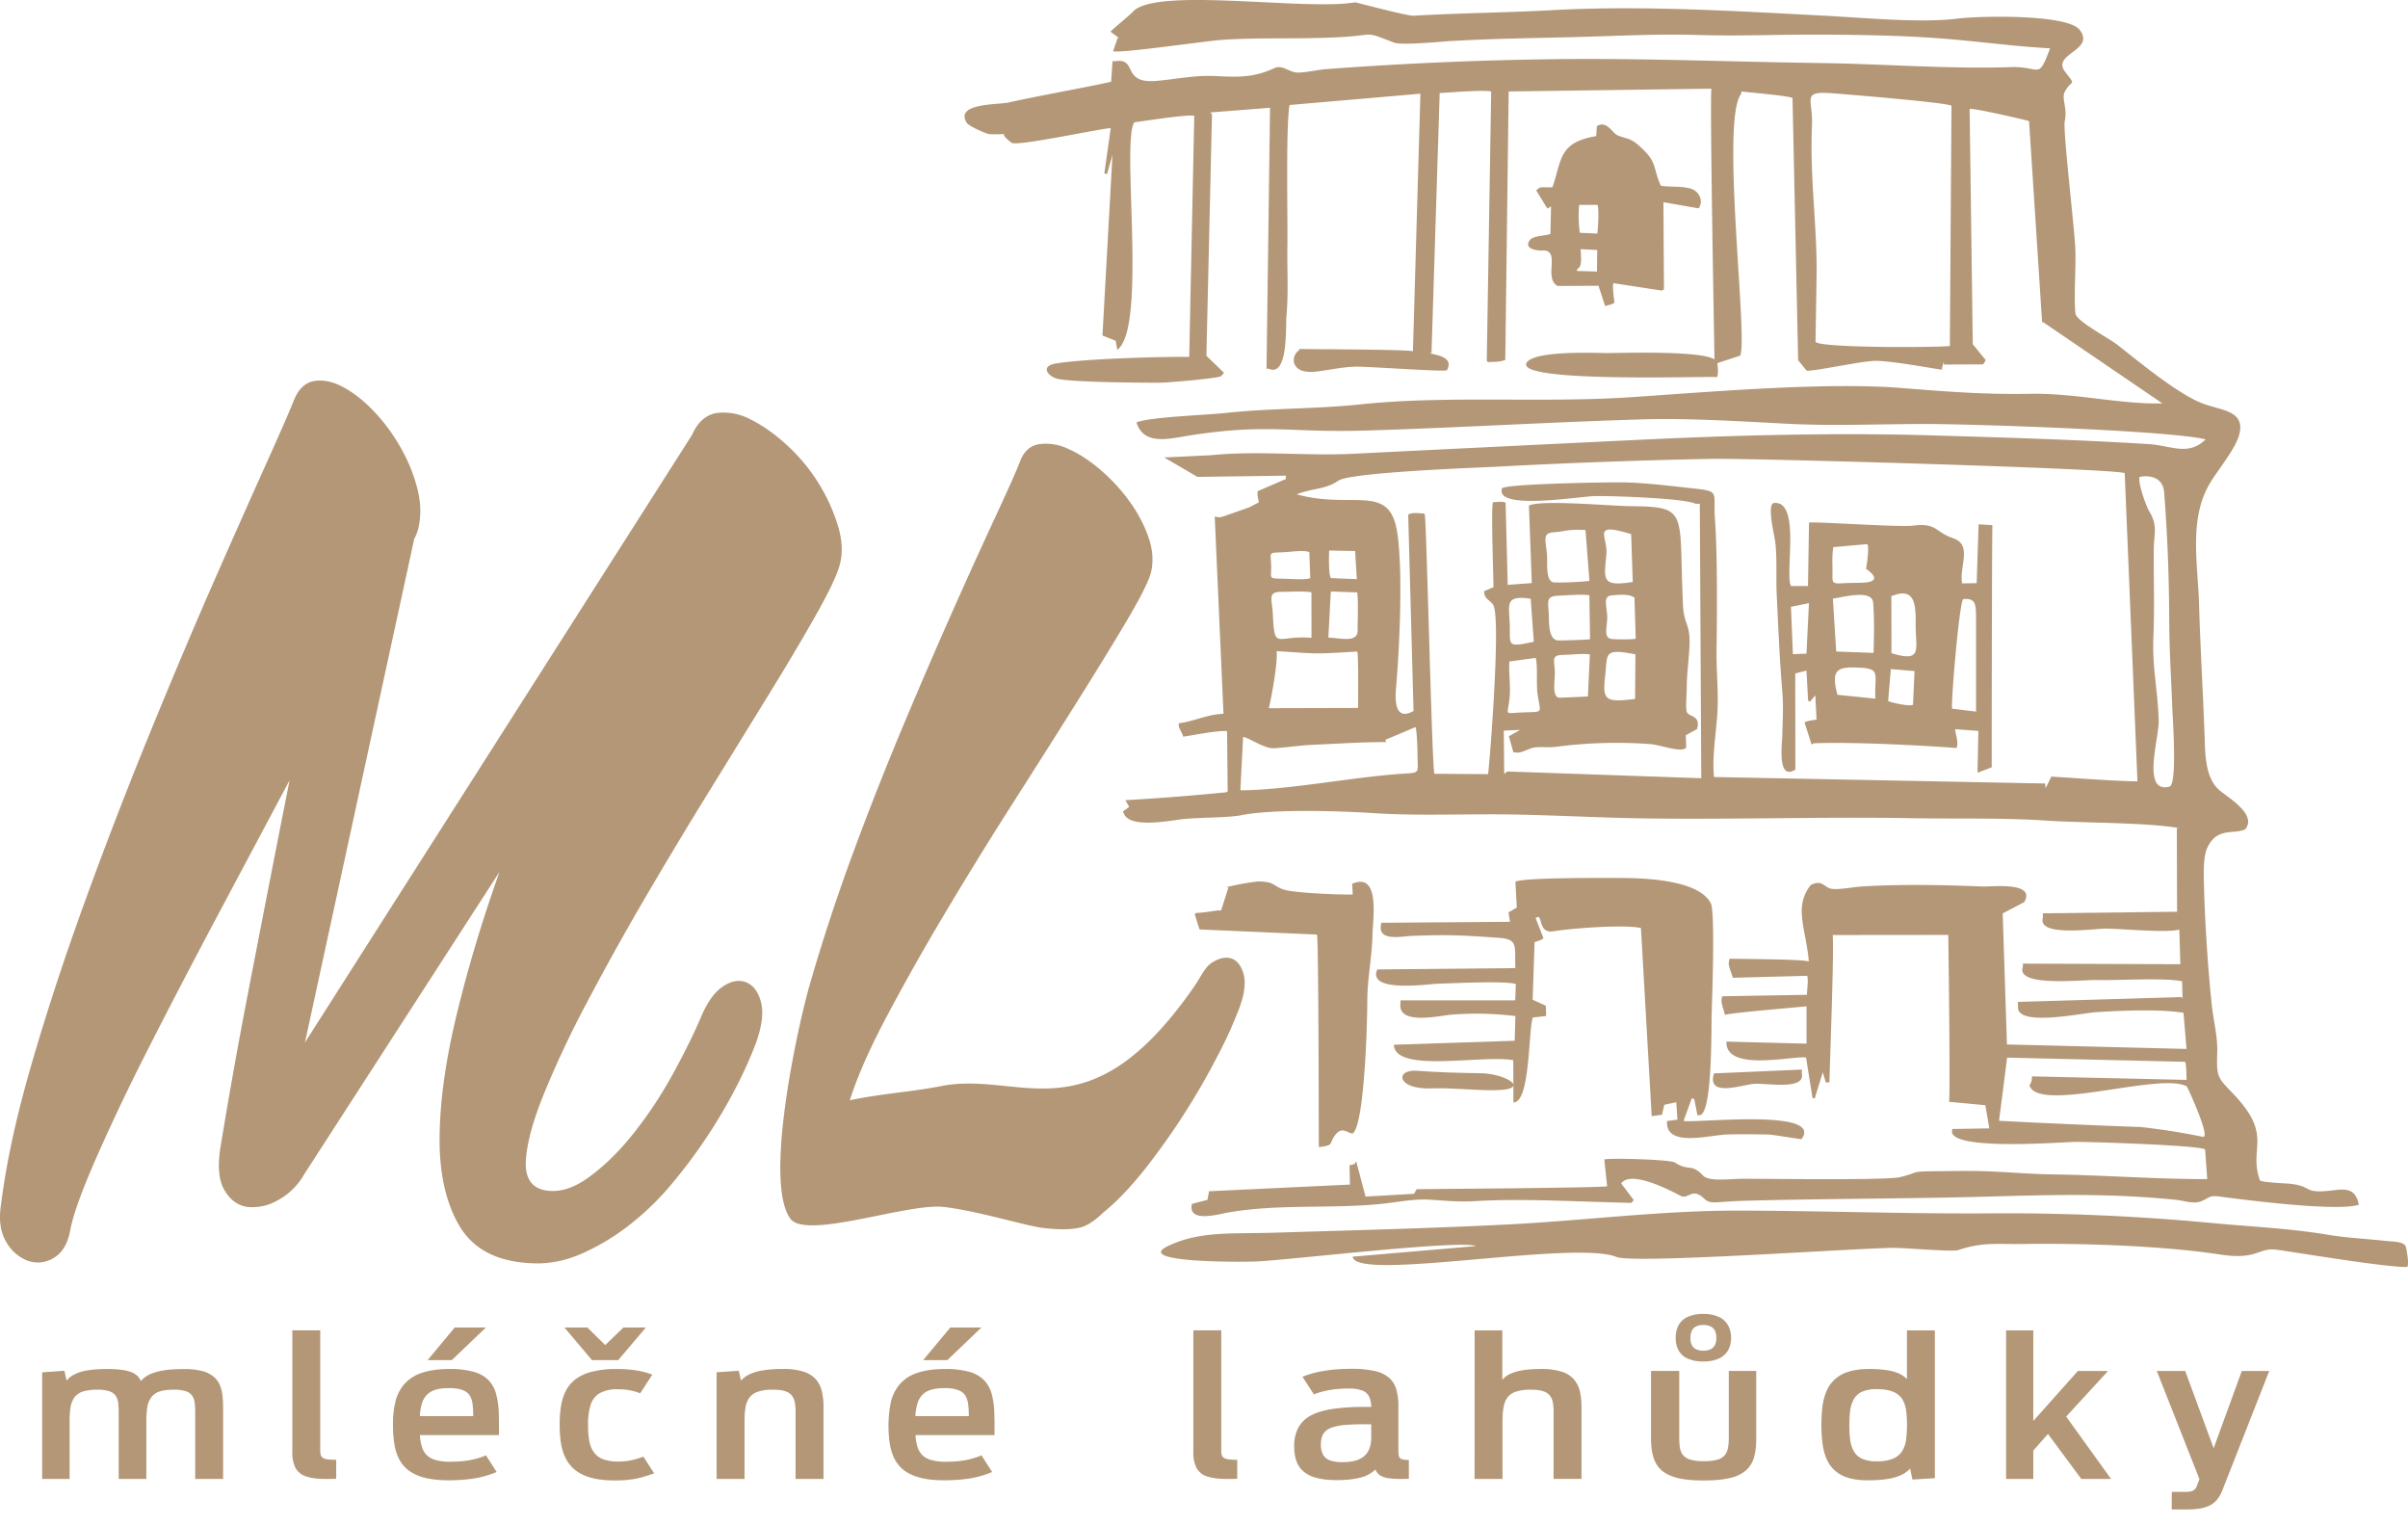 <svg width="150" height="95" viewBox="0 0 39.687 25.135" xmlns="http://www.w3.org/2000/svg"><g fill="#b39777"><path d="M23.947.675c.673-.04 1.332-.047 2.004-.064.663-.016 1.365-.056 2.024-.035.676.021 1.25-.006 1.912-.006.645.001 1.365.012 2.005.056.637.044 1.254.136 1.896.17-.202.54-.15.293-.65.31-1.034.034-2.085-.053-3.129-.067-1.343-.018-2.695-.072-4.04-.067a60.15 60.15 0 00-4.122.168c-.13.01-.39.069-.492.053-.132-.02-.225-.127-.351-.07-.345.157-.588.15-.974.13-.347-.016-.626.05-.97.08-.589.052-.3-.39-.687-.323l-.037-.005-.023.342c-.287.069-1.34.259-1.678.34-.174.042-.901.005-.704.334.037.061.336.188.377.19.423.016.082-.066.366.142.089.065 1.578-.258 1.632-.24l-.105.745.044.01.09-.316-.165 2.977.217.086.028.149c.497-.366.06-3.42.28-3.749.176-.022.866-.132.988-.108L19.6 5.882c-.411-.008-1.773.03-2.207.11-.253.047-.116.208.025.247.228.063 1.429.067 1.687.068.13 0 .956-.07 1.018-.108l.052-.054-.292-.282.092-3.98-.028-.03.985-.077-.058 4.3h.035c.327.148.278-.7.293-.866.036-.395.01-.765.016-1.155.007-.443-.028-1.999.036-2.325l2.156-.186-.123 4.244c-.099-.03-1.638-.033-1.875-.037v.02c-.147.095-.146.399.272.353.219-.025.453-.08.67-.082.222-.002 1.425.086 1.492.06.123-.219-.167-.25-.292-.283h.039l.134-4.258v-.028c.175-.009.714-.055.85-.026l-.073 4.435.017.025c.096-.006.197 0 .288-.036l.056-4.424 3.342-.046c-.03.142.043 3.975.05 4.462-.22-.146-1.446-.108-1.765-.105-.127.001-1.2-.052-1.33.158-.205.33 2.82.225 3.14.237.021-.079.01-.148.003-.23l.374-.122c.138-.252-.326-3.88.017-4.312l.005-.042c.17.02.716.065.842.105l.093 4.324.14.172c.142.008.84-.146 1.104-.161.243-.015 1.085.145 1.122.144l.03-.124.009.04.645-.003.042-.07-.214-.262-.052-3.877c.056-.018.863.166.98.2l.217 3.348.003-.043 1.977 1.347c-.674.02-1.437-.172-2.173-.158-.783.014-1.383-.037-2.15-.097-1.243-.098-3.15.067-4.435.153-1.487.099-3.012-.033-4.455.118-.735.077-1.488.063-2.205.14-.397.041-1.236.065-1.49.156.12.396.55.266.903.212 1.274-.194 1.619-.039 2.854-.076 1.536-.046 3.069-.14 4.6-.185.723-.022 1.627.034 2.358.072.784.042 1.6.001 2.388.005.757.004 3.922.107 4.518.253-.285.282-.57.1-.948.077-1.187-.073-2.38-.108-3.57-.143-1.59-.047-3.23-.003-4.82.073-1.57.076-3.14.152-4.71.23-.783.039-1.57-.054-2.347.024l-.77.037.549.32 1.456-.02.001.055-.463.2c-.014.055.01.13.017.185l-.162.084-.427.149c-.128.044-.14-.044-.136.035l.143 3.216c-.274.011-.465.119-.736.157-.015.075.054.147.072.22.161-.023.588-.109.723-.091l.01.992-.027.016a40.59 40.59 0 01-1.659.13l.062.11-.106.08.016.022c.085.263.761.123.975.1.282-.03.742-.021.957-.064.545-.107 1.623-.071 2.2-.034.73.048 1.554.008 2.3.022.742.013 1.49.057 2.228.065 1.463.018 2.885-.03 4.357-.004.741.013 1.463-.01 2.202.04.604.04 1.645.028 2.178.123h-.04l.004 1.445.001-.067-2.213.026v.076c-.092.317.848.176 1.025.176.276 0 1.02.076 1.224.015l.017.572-2.595-.01v.053c-.129.34.995.21 1.21.217.354.01 1.106-.042 1.414.021l.007.292-.014-.032-2.7.08.003.082c-.028.332 1.055.103 1.273.088.394-.026 1.067-.056 1.454.01l.05.595-2.96-.074-.07-2.16.355-.185c.198-.341-.533-.253-.683-.258-.661-.026-1.32-.04-1.98-.001-.14.008-.351.05-.48.043-.163-.009-.165-.167-.374-.068-.288.363-.08.718-.033 1.262-.11-.04-1.108-.04-1.306-.046-.035.108.002.143.053.314l1.226-.032c.023.078-.003.228-.005.313l-1.393.024c-.035.092 0 .142.043.306.114-.035 1.14-.12 1.344-.14v.615l-1.32-.034c-.02.51 1.115.226 1.312.263l.107.667.036.007.133-.432.05.169.059-.003c.01-.41.078-2.16.054-2.427l1.905-.002c.006.35.035 2.6.013 2.75l.598.056.066.382-.607.01c-.16.376 1.805.214 2.031.213.255-.002 2.101.058 2.133.127l.034.486c-.832.002-1.688-.065-2.53-.077-.442-.006-.896-.053-1.325-.057-.2-.002-.424.003-.626.004-.427.005-.246.014-.577.097-.227.057-2.236.025-2.64.028-.158.001-.513.05-.61-.052-.204-.213-.228-.062-.467-.217-.076-.05-1.103-.078-1.162-.049l.047.44c-.037.027-2.845.045-3.14.049l-.042.076-.8.046-.154-.582-.027.046-.083.02.007.318-2.322.11-.027.142-.255.066c-.073.32.43.171.597.142.825-.143 1.643-.06 2.474-.137.248-.022.566-.088.81-.076.319.017.48.044.818.024.767-.046 1.75.016 2.543.03l.04-.045-.208-.275c.181-.253.978.209 1 .214.09.022.158-.076.255-.039.142.055.106.15.33.136.144-.01.27-.02.416-.024 1.358-.038 2.693-.033 4.05-.07 1.088-.031 2.002-.056 3.093.053.128.013.275.07.397.03.136-.045.136-.109.312-.085.488.065 1.973.252 2.304.135-.078-.401-.399-.186-.729-.224-.134-.015-.135-.092-.4-.12-.095-.009-.44-.02-.5-.054-.196-.549.228-.73-.44-1.428-.265-.277-.276-.277-.264-.675.01-.286-.07-.553-.095-.837a27.108 27.108 0 01-.119-1.756c-.003-.21-.033-.602.047-.78.16-.358.453-.22.63-.313.192-.24-.266-.51-.419-.635-.25-.207-.242-.62-.253-.922-.026-.718-.07-1.431-.091-2.156-.02-.675-.177-1.428.2-2.021.13-.208.387-.523.455-.743.131-.424-.286-.42-.593-.537-.41-.156-1.05-.687-1.41-.97-.132-.103-.67-.389-.687-.508-.033-.234.01-.794-.004-1.08-.014-.334-.207-1.953-.174-2.097.047-.206-.055-.377-.002-.478.12-.229.2-.08.006-.337-.226-.298.504-.345.243-.687-.202-.266-1.67-.23-2.008-.187-.612.078-1.552-.014-2.19-.047C28.602.183 27.07.086 25.594.167c-.765.042-1.53.047-2.298.092-.091.006-.803-.183-.96-.221-.813.14-3.18-.242-3.639.13-.056.068-.38.326-.394.355l.15.11-.03-.015-.078.226c.114.039 1.534-.17 1.803-.188.646-.043 1.306-.006 1.986-.047.543-.034.35-.098.843.094.123.047.788-.018.969-.03zm12.096 17.229c.015.024.41.875.257.828a10.99 10.99 0 00-1.016-.16 143.74 143.74 0 01-2.337-.103l.133-1.041 2.935.069c.021.059.02.226.023.298l-2.548-.058-.005.073-.036.08c.167.455 2.177-.233 2.593.014zm-9.084-7.379c-.05.015-.339.013-.4.004-.14-.02-.067-.204-.07-.363-.002-.162-.08-.343.073-.355.119-.01.286-.029.376.037zm-.011.993c-.478.057-.54.029-.495-.359.046-.392-.038-.48.501-.377zM26.91 9.59c-.53.085-.47-.05-.435-.457.025-.297-.254-.535.409-.331zm-.739 1.886c-.007.002-.471.023-.478.021-.116-.02-.067-.293-.067-.407-.001-.215-.079-.296.15-.299.137-.002.298-.026.427-.007zm.025-1.903a4.98 4.98 0 01-.58.025c-.15-.01-.108-.32-.12-.463-.023-.26-.084-.357.14-.366.113-.006.228-.054.495-.035zm.01.96c-.035.01-.469.023-.529.02-.147-.01-.147-.259-.15-.394-.005-.251-.069-.336.174-.344.121-.005.395-.026.494-.006zm-.927.042c-.47.101-.381.057-.397-.306-.014-.313-.077-.467.346-.402zm-.138 1.163c-.38.01-.29.081-.26-.253.017-.181-.015-.381-.006-.584l.435-.06c.037.121.008.431.03.587.043.323.113.302-.2.31zm-1.81.243c.023.08.031.377.032.472.002.283.046.279-.216.295-.808.048-1.93.274-2.704.275l.045-.88c.108.017.344.197.516.186.218-.013.409-.046.634-.056.417-.018.793-.044 1.211-.045l-.02-.036zm-1.398-2.455c-.037-.072-.031-.347-.027-.454l.428.008.028.464zm.436.236c.02.16.006.452.006.63 0 .205-.284.122-.482.114l.04-.751.017-.008zm-.774-.234c-.106.032-.333.01-.452.008-.26-.003-.181.001-.194-.246-.01-.205-.04-.178.21-.19.12-.005.316-.04.42-.003zm.02.983c-.588-.051-.607.228-.638-.404-.011-.23-.09-.353.133-.354.163 0 .34-.017.504.006zm-.575.218c.723.048.609.05 1.33.007.021.072.013.795.013.93l-1.471.004c.052-.22.15-.767.128-.94zm2.257.987c-.276.153-.314-.097-.288-.387.056-.644.116-1.901.02-2.548-.125-.836-.725-.378-1.658-.635.271-.108.467-.074.688-.226.201-.137 2.272-.213 2.58-.228a105.9 105.9 0 013.566-.131c.648-.012 6.676.16 6.813.236l.21 5.078c-.325 0-1.053-.056-1.418-.078l-.095.19-.009-.076-5.456-.107c-.035-.303.03-.707.052-1.017.027-.371-.018-.731-.011-1.1.01-.563.014-1.599-.027-2.14-.035-.473.119-.448-.477-.512-.323-.035-.669-.077-.992-.085-.244-.007-1.924.02-2.039.095-.13.373 1.28.134 1.528.13.266-.006 1.488.035 1.661.127h.07l.024 4.522-3.198-.111-.05.041-.007-.715.27-.011-.186.104.076.27.021-.007c.093.033.22-.06.316-.076.098-.018.244.004.367-.013a7.631 7.631 0 011.554-.044c.168.013.514.148.589.058l-.007-.204.185-.102c.062-.217-.107-.198-.16-.266-.036-.047-.01-.297-.01-.377 0-.278.036-.482.046-.738.014-.369-.092-.319-.108-.677-.07-1.534.105-1.606-.87-1.615-.314-.002-1.462-.11-1.668-.01l.047 1.277-.397.03-.035-1.355c-.054-.026-.145-.009-.206-.007-.037.042.006 1.245.007 1.4l-.152.064c-.013.138.122.154.157.25.109.308-.06 2.475-.094 2.767l-.885-.006c-.041-.079-.13-4.186-.159-4.27l-.013-.02c-.075 0-.2-.023-.26.02l.088 3.235zM35.263 7.86c0-.002.379-.09.406.26.056.741.08 1.383.083 2.132.002.457.034.962.051 1.424.007.173.083 1.252-.046 1.286-.468.123-.17-.798-.179-1.09-.013-.496-.108-.856-.087-1.38.02-.469.003-.961.006-1.434.002-.26.07-.39-.07-.624-.061-.102-.194-.48-.164-.574zm-3.127-2.158c-.242.026-2.175.033-2.213-.071-.003-.007.019-1.084.018-1.214-.006-.82-.112-1.508-.077-2.353.018-.435-.18-.565.326-.528.212.016 1.893.153 1.973.206z" fill-rule="evenodd"/><path d="M.695 24.371h.452v-.949c0-.09.005-.168.016-.234a.38.38 0 01.065-.163.283.283 0 01.139-.095.77.77 0 01.236-.03.62.62 0 01.197.025.202.202 0 01.106.074.287.287 0 01.043.124c.005.05.008.107.007.172v1.076h.456v-.949c0-.091.005-.17.016-.236a.371.371 0 01.066-.162.273.273 0 01.136-.094c.06-.02.138-.03.234-.03a.62.62 0 01.197.025.201.201 0 01.106.074.287.287 0 01.043.124c.006.05.008.107.007.172v1.076h.46v-1.159a2.07 2.07 0 00-.01-.215.628.628 0 00-.047-.18.37.37 0 00-.107-.138.49.49 0 00-.188-.088 1.168 1.168 0 00-.293-.031c-.139 0-.254.008-.347.024a.804.804 0 00-.226.068.428.428 0 00-.137.105.285.285 0 00-.053-.08.284.284 0 00-.095-.062.64.64 0 00-.158-.04 1.657 1.657 0 00-.245-.016c-.135 0-.248.009-.336.024a.726.726 0 00-.212.067.387.387 0 00-.125.1l-.037-.162-.366.026zm4.846-.004v-.312a1.01 1.01 0 01-.146-.008.165.165 0 01-.08-.028.088.088 0 01-.031-.055.448.448 0 01-.006-.087v-1.955h-.46v2a.55.55 0 00.053.269.303.303 0 00.179.14c.082.027.19.04.327.04l.108-.001a.41.41 0 00.056-.003zm1.507-1.954h.398l.563-.538h-.514zm.349 1.98c.121 0 .23-.007.325-.018a1.611 1.611 0 00.463-.119l-.176-.274a1.266 1.266 0 01-.332.09c-.071.01-.156.015-.256.015a.864.864 0 01-.238-.027.336.336 0 01-.15-.083.325.325 0 01-.08-.137.826.826 0 01-.033-.192h1.302a6.38 6.38 0 00-.002-.378 1.327 1.327 0 00-.045-.304.516.516 0 00-.124-.223.542.542 0 00-.243-.137 1.43 1.43 0 00-.399-.047c-.186 0-.34.023-.46.065a.65.65 0 00-.286.185.69.69 0 00-.146.289 1.536 1.536 0 00-.04.378c-.001.114.007.218.022.313.014.095.04.18.079.255a.553.553 0 00.162.19.749.749 0 00.264.118c.108.027.239.041.393.041zm0-1.519c.096 0 .17.011.225.032.055.02.095.05.12.09a.35.35 0 01.047.146c.007.057.01.121.01.194H6.92a.87.87 0 01.03-.197.365.365 0 01.076-.145.325.325 0 01.143-.09c.06-.02.136-.03.228-.03zm2.36-.461h.432l.456-.538h-.37l-.3.29-.295-.29h-.378zm.379 1.983c.087 0 .165-.004.237-.013a1.41 1.41 0 00.204-.039c.065-.018.133-.04.204-.066l-.177-.274a1.41 1.41 0 01-.186.056 1.027 1.027 0 01-.225.024.709.709 0 01-.25-.037.333.333 0 01-.153-.112.462.462 0 01-.077-.187 1.302 1.302 0 01-.02-.263 1.019 1.019 0 01.04-.331.342.342 0 01.15-.196.59.59 0 01.302-.065c.071 0 .137.006.196.017.06.011.117.028.17.05l.2-.309a1.338 1.338 0 00-.254-.067 2.028 2.028 0 00-.333-.025 1.61 1.61 0 00-.395.042.769.769 0 00-.271.118.579.579 0 00-.167.19.845.845 0 00-.084.255 1.847 1.847 0 00-.023.312c0 .142.011.27.037.382.027.114.074.21.14.29.067.08.16.141.279.184.119.042.27.063.456.064zm1.675-.025h.46v-.95c0-.087.004-.163.016-.228a.386.386 0 01.065-.164.292.292 0 01.143-.097.756.756 0 01.244-.032c.084 0 .15.008.2.025a.23.23 0 01.114.074.282.282 0 01.049.124.9.9 0 01.01.172v1.076h.46v-1.16a1.139 1.139 0 00-.022-.262.477.477 0 00-.093-.207.436.436 0 00-.201-.135 1.064 1.064 0 00-.349-.048 2.01 2.01 0 00-.34.024.798.798 0 00-.22.067.428.428 0 00-.134.1l-.037-.162-.365.025zm3.404-1.958h.398l.563-.538h-.513zm.35 1.98c.12 0 .23-.007.324-.018a1.61 1.61 0 00.463-.119l-.176-.274a1.266 1.266 0 01-.332.09 1.86 1.86 0 01-.255.015.864.864 0 01-.238-.027.337.337 0 01-.15-.082.325.325 0 01-.08-.138.83.83 0 01-.033-.192h1.302a6.451 6.451 0 00-.003-.378 1.319 1.319 0 00-.044-.304.516.516 0 00-.125-.223.542.542 0 00-.242-.137 1.433 1.433 0 00-.4-.047c-.186 0-.34.023-.46.065a.65.65 0 00-.286.185.69.69 0 00-.146.289 1.98 1.98 0 00-.019.691c.015.095.042.18.08.255a.553.553 0 00.162.19c.07.051.157.091.265.118.107.027.238.041.392.041zm0-1.519c.095 0 .17.011.224.032a.23.23 0 01.12.09c.025.04.04.088.048.146.007.057.01.121.01.194h-.88a.868.868 0 01.03-.197.364.364 0 01.076-.145.325.325 0 01.143-.09c.06-.02.137-.03.228-.03zm4.826 1.493v-.312a.96.96 0 01-.147-.008.165.165 0 01-.078-.028.087.087 0 01-.033-.055.406.406 0 01-.005-.087v-1.955h-.46v2a.55.55 0 00.053.269.303.303 0 00.178.14c.082.027.191.04.327.04l.109-.001a.41.41 0 00.056-.003zm1.634.023c.155 0 .285-.013.39-.04a.544.544 0 00.255-.135.201.201 0 00.076.097.34.34 0 00.135.046c.057.009.126.013.208.013l.064-.001c.022 0 .044 0 .067-.003v-.31a.347.347 0 01-.116-.012.07.07 0 01-.048-.049.355.355 0 01-.009-.1v-.72a.953.953 0 00-.034-.28.402.402 0 00-.12-.193.544.544 0 00-.237-.111 1.686 1.686 0 00-.38-.036c-.18 0-.336.013-.47.037a1.617 1.617 0 00-.34.094l.189.29a1.25 1.25 0 01.242-.068c.096-.018.206-.028.329-.028a.62.62 0 01.227.033.205.205 0 01.112.1.405.405 0 01.035.17h-.09c-.2-.001-.375.009-.523.03-.148.02-.27.055-.368.104a.499.499 0 00-.217.201.634.634 0 00-.072.317c0 .084.01.16.033.228.021.069.06.127.111.175a.51.51 0 00.213.111c.09.026.203.04.338.04zm.098-.296a.589.589 0 01-.197-.027.211.211 0 01-.118-.092.352.352 0 01-.038-.177c0-.071.014-.128.041-.171a.257.257 0 01.13-.1.878.878 0 01.23-.046 3.82 3.82 0 01.343-.011h.086v.216c0 .08-.013.148-.037.2a.296.296 0 01-.101.126.407.407 0 01-.152.064.834.834 0 01-.187.018zm2.18.277h.46v-.949c0-.092.006-.171.019-.238a.36.36 0 01.068-.162.29.29 0 01.142-.092.79.79 0 01.24-.03c.084 0 .15.008.2.025a.23.23 0 01.114.074.282.282 0 01.049.124.9.9 0 01.01.172v1.075h.46v-1.158a1.207 1.207 0 00-.022-.263.476.476 0 00-.093-.207.435.435 0 00-.201-.135 1.064 1.064 0 00-.349-.048c-.129 0-.236.008-.32.024a.724.724 0 00-.203.063.38.38 0 00-.117.092v-.815h-.456zm3.77-1.936a.599.599 0 00.265-.052.327.327 0 00.146-.138.41.41 0 00.046-.198.422.422 0 00-.046-.202.329.329 0 00-.146-.14.586.586 0 00-.264-.053.592.592 0 00-.268.053.322.322 0 00-.145.14.437.437 0 00-.043.202.415.415 0 00.043.198.32.32 0 00.145.138.605.605 0 00.268.052zm0-.178a.266.266 0 01-.128-.028.152.152 0 01-.066-.074.268.268 0 01-.019-.108.28.28 0 01.02-.11.156.156 0 01.065-.075.26.26 0 01.129-.028.26.26 0 01.128.028.157.157 0 01.067.075.277.277 0 01.018.11.27.27 0 01-.018.108.154.154 0 01-.067.074.265.265 0 01-.128.028zm.005 2.139c.179 0 .325-.014.439-.042a.59.59 0 00.264-.129.453.453 0 00.13-.22c.024-.089.035-.194.034-.316v-1.098h-.452v1.076c0 .07-.003.13-.012.181a.274.274 0 01-.052.128.245.245 0 01-.123.077.788.788 0 01-.22.025.81.81 0 01-.225-.025.243.243 0 01-.123-.076.272.272 0 01-.052-.127 1.188 1.188 0 01-.01-.18v-1.079h-.465v1.098c0 .122.011.227.037.316.026.09.07.162.133.22.064.058.152.1.265.13.114.027.257.041.432.041zm2.702-.003c.134 0 .246-.008.336-.023a.814.814 0 00.225-.067.464.464 0 00.141-.104l.037.182.37-.023v-2.435h-.46v.802a.447.447 0 00-.13-.091.733.733 0 00-.199-.055 1.96 1.96 0 00-.3-.02c-.136.001-.25.017-.344.048a.585.585 0 00-.226.132.563.563 0 00-.133.2.981.981 0 00-.062.25 2.626 2.626 0 00-.001.568c.01.09.029.175.057.252.03.077.07.144.127.202a.56.56 0 00.221.134c.092.031.205.048.341.048zm.148-.312a.575.575 0 01-.238-.043.297.297 0 01-.135-.121.515.515 0 01-.061-.19 1.84 1.84 0 01-.014-.247c0-.09.005-.172.015-.244a.501.501 0 01.062-.186.3.3 0 01.136-.118.566.566 0 01.235-.041c.113 0 .203.014.27.042a.321.321 0 01.152.12.472.472 0 01.065.187 2.013 2.013 0 010 .485.481.481 0 01-.067.19.322.322 0 01-.151.123.707.707 0 01-.27.043zm2.135.29h.448v-.468l.242-.274.55.742h.49l-.74-1.028.69-.751h-.497l-.735.824v-1.493h-.448zm2.73.503h.222c.083 0 .157-.004.222-.013a.578.578 0 00.17-.047.368.368 0 00.128-.097.541.541 0 00.093-.161l.772-1.964h-.452l-.464 1.273-.469-1.273h-.468l.703 1.782-.041.108a.167.167 0 01-.036.06.127.127 0 01-.058.032.35.35 0 01-.095.01h-.226z"/><path d="M32.282 20.597c.403-.133.633-.092 1.05-.098.956-.014 2.292.026 3.255.173.636.098.626-.124.948-.077.406.058 1.831.296 2.14.282.033-.05-.008-.255-.019-.316-.018-.108-.21-.098-.351-.114-.306-.034-.614-.047-.917-.097-.668-.11-1.204-.13-1.864-.19a36.121 36.121 0 00-3.813-.165c-1.355.007-2.686-.043-4.033-.046-1.29-.004-2.536.163-3.824.228-1.304.066-2.558.096-3.858.136-.698.022-1.221-.032-1.75.222-.547.263 1.087.264 1.437.253.488-.015 3.388-.364 3.643-.254l-2.032.174c.036.42 3.65-.28 4.348.005.285.116 3.887-.142 4.55-.15.222-.003.98.071 1.09.035m.286-8.872l-.394-.047c-.026-.057.121-1.799.184-1.806.216-.024.205.111.21.29v1.563zm-1.394-.963l-.002-.944h.016c.403-.162.384.204.385.498.002.392.11.602-.4.446zm.38.295l-.025.557c-.077.027-.321-.031-.41-.06l.044-.529zm-.674-.299l-.617-.023-.055-.873c.116-.007.646-.167.664.067.022.284.014.546.007.83zm.029.754l-.626-.064c-.113-.426.006-.46.342-.448.391.014.262.108.284.512zm-.694-2.497l.562-.05c.032.057-.008.33-.022.407 0 .004.275.174.035.22-.073.015-.3.01-.398.017-.226.016-.187-.008-.19-.224-.002-.128-.007-.241.013-.37zm-.698.983l.297-.06-.041.832-.224.009zm.073 2.683l-.002-1.584.185-.048.027.497.033.014.086-.103.02.4c-.062.011-.144.016-.198.047l.117.365.031-.021c.595-.026 1.735.03 2.357.077.033-.085 0-.165-.025-.31l.385.028-.014.69.234-.09c-.001-.005.003-3.965.012-3.99l-.228-.014-.032.97-.24.003c-.05-.277.174-.635-.146-.743-.308-.103-.26-.26-.676-.207-.218.027-1.68-.075-1.701-.05l-.017 1.044h-.28c-.106-.198.165-1.402-.276-1.369-.13.01.003.524.017.648.032.278.01.568.023.852.027.547.046 1.037.091 1.587.023.272.007.47.002.738-.003.152-.088.76.215.569m-6.822 2.524c-.089.317.32.224.485.217.611-.025.858-.011 1.461.032.31.023.25.138.26.498l-2.275.022c-.17.391.842.24.998.235.25-.006 1.083-.05 1.286.004l-.01.27h-1.891v.051c-.05.368.652.2.84.185a5.29 5.29 0 011.054.023l-.012.407-1.991.066c.016.476 1.481.158 1.968.255l.002.696c.281 0 .244-1.186.32-1.4l.22-.025-.006-.17-.217-.098.032-.95c.04-.014.124-.032.146-.066l-.13-.332.047-.018c.058.023.02.276.248.238.324-.053 1.184-.114 1.442-.053l.177 3.1.17-.024.038-.164.197-.042.02.287-.172.023c-.03.441.692.232.985.222.241-.008.44-.003.679 0 .087.002.538.081.552.076.384-.512-1.774-.258-1.944-.3l.136-.373.04.013.054.27.026-.005c.223.029.2-1.445.207-1.657.008-.258.06-1.691-.014-1.835-.197-.384-1.08-.415-1.472-.416-.246-.001-1.616-.01-1.748.061l.023.427-.136.078.023.156zm-1.062.194c.027.137.028 3.1.03 3.502.256-.03.162-.05.262-.188.123-.173.219-.03.297-.036.197-.153.24-1.86.24-2.196 0-.346.08-.735.086-1.093.005-.253.13-1.026-.336-.825l.01.175c-.223.008-.905-.023-1.103-.071-.21-.052-.163-.146-.47-.142a4.11 4.11 0 00-.505.093l.028.01-.12.375c-.062-.011-.217.032-.416.041l-.018.022.079.249zm4.331-11.564a2.122 2.122 0 01-.011-.46h.303c.028.082.01.37-.003.473zm-.051.629c.011-.063.06-.025.07-.149.005-.068-.001-.135-.007-.21l.275.013-.004.356zm1.386-1.405c-.141-.316-.045-.383-.362-.662-.149-.131-.197-.105-.352-.168-.077-.032-.184-.257-.34-.15l-.01.163c-.628.103-.566.4-.722.843-.225.005-.189-.017-.267.052l.184.3.06-.037-.01.453c-.076.035-.284.024-.342.106-.1.14.117.173.211.168.311-.015.01.453.249.584l.674-.003.11.335c.038-.012.125-.031.153-.054-.008-.085-.036-.248-.018-.324l.797.122.037-.019-.009-1.437.58.101c.086-.112.016-.29-.146-.329-.178-.043-.322-.017-.478-.044" fill-rule="evenodd"/><path d="M23.36 17.645c-.375-.03-.344.313.235.29.338-.013.69.034 1.04.03.625-.007.178-.276-.235-.28-.32-.004-.724-.015-1.04-.04m4.889.043c-.126.403.464.187.661.172.197-.016.843.112.787-.167v-.068l-1.448.063z" fill-rule="evenodd"/><path d="M4.836 6.616c.074-.195.185-.306.332-.335.147-.028.308.003.482.095.173.091.345.225.513.403.169.177.316.377.442.6a2.7 2.7 0 01.277.686c.058.234.06.454.008.66a.706.706 0 01-.063.154l-1.801 8.3 6.381-10.014.016-.035c.095-.194.23-.303.403-.326a.952.952 0 01.553.112c.195.097.392.237.592.42a2.995 2.995 0 01.837 1.32c.074.24.085.458.032.652-.042.16-.166.423-.371.789-.206.366-.46.797-.766 1.295L11.7 13.02c-.364.588-.719 1.18-1.067 1.774a44.6 44.6 0 00-.963 1.732 16.46 16.46 0 00-.71 1.51c-.18.445-.277.808-.293 1.088-.016.28.087.443.308.489.232.046.48-.029.742-.223.264-.194.514-.443.75-.746.238-.303.45-.629.64-.977.19-.35.337-.65.443-.9.105-.252.229-.424.37-.515.143-.092.272-.112.388-.06.116.051.195.163.237.334.042.172.01.4-.095.686a7.242 7.242 0 01-.3.669 8.647 8.647 0 01-1.058 1.603 4.5 4.5 0 01-.72.703 3.7 3.7 0 01-.805.48c-.279.12-.566.17-.86.146-.538-.034-.917-.24-1.138-.617-.221-.377-.329-.863-.324-1.458.006-.594.1-1.271.285-2.032.184-.76.418-1.54.703-2.34l-3.223 4.99a1.094 1.094 0 01-.442.428.823.823 0 01-.498.103c-.152-.023-.276-.114-.37-.274-.096-.16-.117-.4-.064-.72a88.468 88.468 0 01.45-2.52 698.893 698.893 0 01.687-3.516l-1.2 2.255c-.41.771-.79 1.5-1.138 2.186a35.354 35.354 0 00-.868 1.826c-.232.532-.369.918-.411 1.158-.042.217-.132.365-.268.445a.496.496 0 01-.42.052.68.68 0 01-.362-.309c-.1-.16-.13-.371-.087-.634.084-.675.252-1.446.505-2.315s.548-1.766.885-2.692c.337-.926.692-1.847 1.066-2.761.374-.915.727-1.75 1.058-2.504.332-.754.616-1.394.853-1.92s.387-.87.45-1.03m14.84 9.651c.115-.166.178-.323.294-.399.115-.075.22-.1.313-.075.094.025.163.106.207.24.044.136.027.32-.053.55a6.95 6.95 0 01-.347.775 11.681 11.681 0 01-1.228 1.919c-.24.3-.467.536-.68.707-.134.13-.254.21-.36.24-.134.04-.339.046-.614.015-.287-.03-1.089-.284-1.654-.348-.597-.068-2.27.546-2.528.193-.447-.613.133-3.206.313-3.832.204-.712.442-1.437.713-2.174.272-.737.559-1.465.861-2.182a99.88 99.88 0 011.528-3.453c.19-.412.313-.687.367-.828.062-.17.166-.268.313-.293a.844.844 0 01.48.075c.174.075.352.19.534.346.182.156.343.329.48.52.138.19.243.388.314.594.071.205.084.398.04.579-.036.14-.165.399-.387.775s-.496.822-.82 1.339c-.325.517-.68 1.078-1.068 1.685a70.746 70.746 0 00-1.114 1.806 39.23 39.23 0 00-.96 1.7c-.285.537-.49 1-.614 1.392.516-.11 1.022-.138 1.5-.233 1.316-.263 2.422.883 4.17-1.633"/></g></svg>
